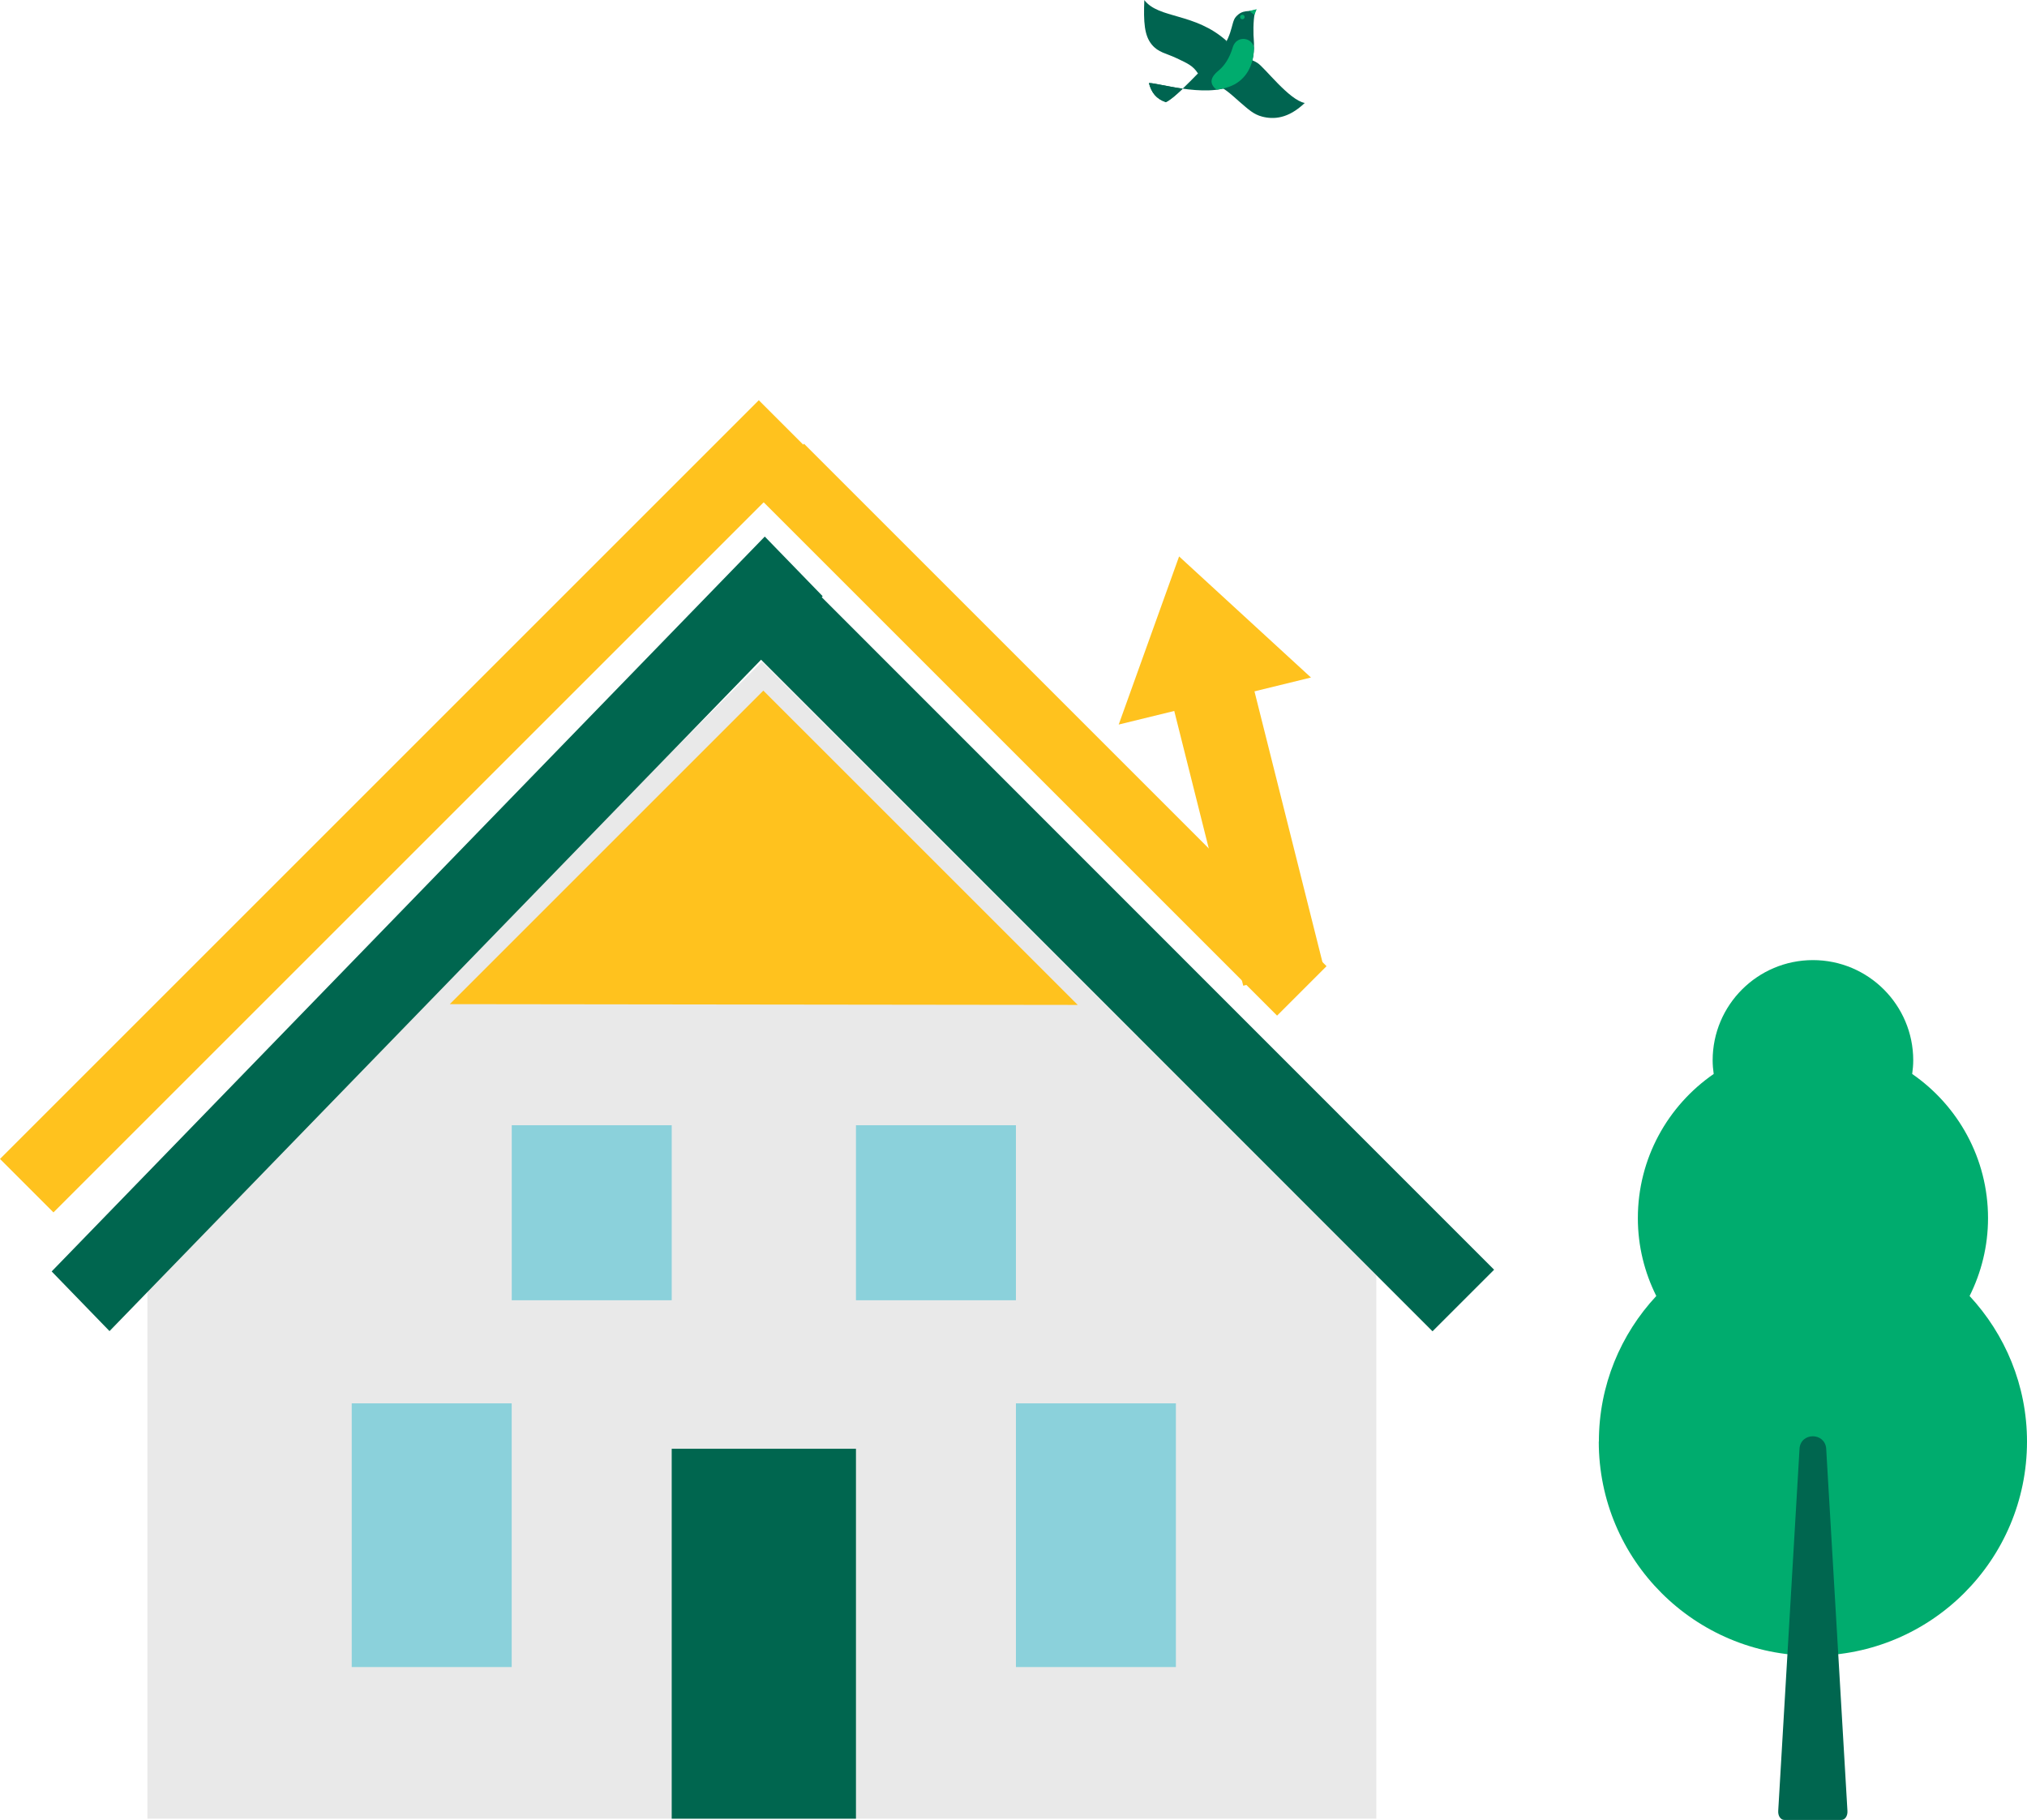 <?xml version="1.0" encoding="UTF-8"?>
<svg id="Calque_2" data-name="Calque 2" xmlns="http://www.w3.org/2000/svg" viewBox="0 0 367.22 329.74">
  <defs>
    <style>
      .cls-1 {
        fill: #00664f;
      }

      .cls-1, .cls-2, .cls-3, .cls-4, .cls-5, .cls-6 {
        stroke-width: 0px;
      }

      .cls-2 {
        fill: #e9e9e9;
      }

      .cls-3 {
        fill: #8bd1db;
      }

      .cls-4 {
        fill: #00ac6e;
      }

      .cls-5 {
        fill: #ffc21e;
      }

      .cls-6 {
        fill: #006450;
      }
    </style>
  </defs>
  <g id="_59" data-name="59">
    <g>
      <g>
        <g>
          <path class="cls-6" d="M236.39,18.66c-2.85-.51-7.29-6.46-8.59-7.26-3.44-2.15-7.48-.2-8.81,3.61,2.53.48,3.94,2.03,5.59,3.45,1.65,1.42,2.54,2.27,4.08,2.67,2.05.53,4.7.41,7.71-2.47h.01Z"/>
          <path class="cls-6" d="M211.21,18.5c1.83-.77,7.29-6.82,8.74-8.16,3.49-3.22,2.97-6.17,3.92-7.26,1.28-1.47,2.32-.83,3.73-1.34-.45.38-.57,2.94-.51,4.6.05,1.28.76,5.77-2.56,8.39-4.54,3.58-14.66.22-16.38.32.45,1.73,1.34,2.88,3.07,3.46h-.01Z"/>
          <path class="cls-6" d="M208.14,15.05c.45,1.73,1.34,2.88,3.07,3.46.66-.28,1.82-1.24,3.07-2.44-2.9-.41-5.37-1.06-6.15-1.02h.01Z"/>
          <path class="cls-4" d="M225.74,7.11c-.83-.21-2,.08-2.43,1.53-.56,1.88-1.47,3.26-2.56,4.16-1.68,1.37-1.4,2.37-.77,3.07.15.16.31.28.48.37,1.54-.2,2.97-.66,4.06-1.52,2.16-1.71,2.61-4.19,2.65-6.08-.15-.82-.72-1.35-1.43-1.53h0Z"/>
          <path class="cls-6" d="M207.3,0c2.63,3.46,9.15,2.24,14.92,7.42-.19,3.01-2.91,5.65-5.19,5.89-.89-1.4-1.88-1.82-3.84-2.75-1.97-.94-3.33-1.02-4.54-2.5-1.34-1.62-1.5-4.08-1.34-8.06h0Z"/>
          <path class="cls-4" d="M225.48,3.08c0,.23-.18.41-.41.41s-.41-.18-.41-.41.18-.41.41-.41.41.18.41.41Z"/>
          <polygon class="cls-4" points="226.31 1.98 227.25 2.71 227.66 1.67 226.31 1.98"/>
        </g>
        <g>
          <polygon class="cls-2" points="249.34 329.52 26.71 329.52 26.71 231.09 138.03 119.89 249.34 231.09 249.34 329.52"/>
          <rect class="cls-1" x="121.69" y="262.5" width="33.38" height="67.03"/>
          <g>
            <rect class="cls-1" x="194.29" y="83.71" width="15.78" height="177.98" transform="translate(-62.9 193.5) rotate(-44.99)"/>
            <polygon class="cls-1" points="9.36 230.37 138.55 97.22 149.04 108.03 19.84 241.18 9.36 230.37"/>
          </g>
          <rect class="cls-3" x="92.71" y="203.88" width="28.98" height="31.71"/>
          <rect class="cls-3" x="155.07" y="203.88" width="28.98" height="31.71"/>
          <rect class="cls-3" x="63.72" y="254.27" width="28.98" height="47.78"/>
          <rect class="cls-3" x="184.05" y="254.27" width="28.98" height="47.78"/>
        </g>
      </g>
      <rect class="cls-5" x="-23.63" y="139.24" width="194.41" height="13.7" transform="translate(-81.75 94.82) rotate(-45)"/>
      <rect class="cls-5" x="182.18" y="65.29" width="12.67" height="133.86" transform="translate(-38.28 172.02) rotate(-45)"/>
      <rect class="cls-5" x="218.34" y="122.9" width="14.96" height="54.71" transform="translate(-29.78 59.49) rotate(-14.09)"/>
      <polyline class="cls-5" points="202.67 131.28 213.61 100.82 237.5 122.76"/>
      <polyline class="cls-5" points="81.48 181.94 138.29 125.13 195.25 182.08"/>
      <g>
        <path class="cls-4" d="M289.64,261.2c0,21.43,17.37,38.79,38.79,38.79s38.79-17.36,38.79-38.79c0-10.2-3.97-19.45-10.4-26.38,2.12-4.25,3.34-9.03,3.34-14.1,0-10.84-5.45-20.4-13.74-26.13.11-.81.19-1.62.19-2.46,0-10.03-8.14-18.17-18.17-18.17s-18.17,8.14-18.17,18.17c0,.84.08,1.66.19,2.46-8.3,5.73-13.74,15.29-13.74,26.13,0,5.08,1.22,9.85,3.34,14.1-6.44,6.92-10.4,16.17-10.4,26.38h-.02Z"/>
        <path class="cls-1" d="M326.01,262.5l-3.86,65.61c-.06.9.43,1.64,1.09,1.64h10.36c.66,0,1.15-.73,1.09-1.64l-3.85-65.61v-.06c-.28-2.95-4.6-2.93-4.83.02v.04h0Z"/>
      </g>
    </g>
  </g>
</svg>
